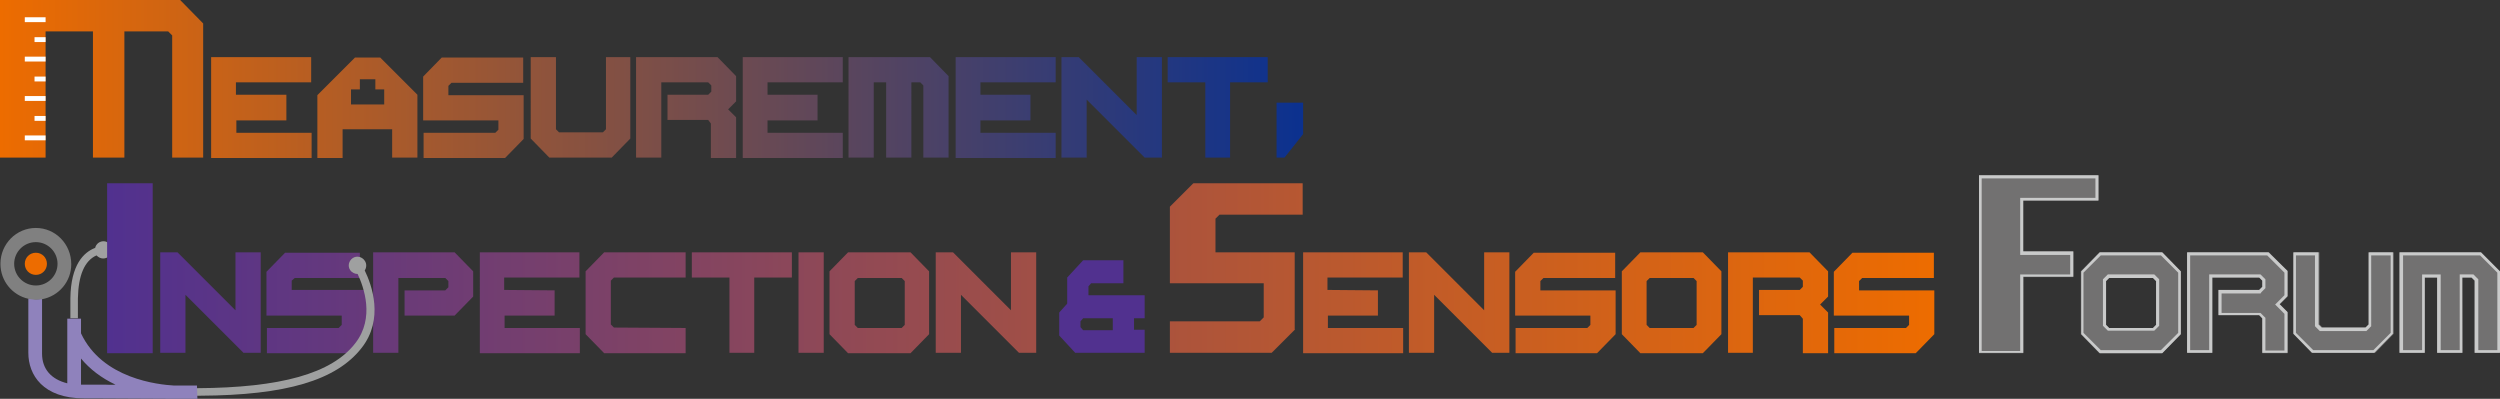 <?xml version="1.0" encoding="utf-8"?>
<!-- Generator: Adobe Illustrator 25.0.1, SVG Export Plug-In . SVG Version: 6.00 Build 0)  -->
<svg version="1.1" id="レイヤー_1" xmlns="http://www.w3.org/2000/svg" xmlns:xlink="http://www.w3.org/1999/xlink" x="0px"
	 y="0px" viewBox="0 0 564.8 90.1" style="enable-background:new 0 0 564.8 90.1;" xml:space="preserve">
<rect x="0" y="0" width="564.8" height="90.1" fill="#333333" stroke="none"/>
<style type="text/css">
	.st0{fill:#9FA0A0;}
	.st1{fill:#727171;}
	.st2{fill:#C9CACA;}
	.st3{fill:url(#SVGID_1_);}
	.st4{fill:#51318F;}
	.st5{fill:none;}
	.st6{fill:#8F82BC;}
	.st7{fill:#808080;}
	.st8{fill:#ED6C00;}
	.st9{fill:url(#SVGID_2_);}
	.st10{fill:#FFFFFF;}
</style>
<g>
	<path class="st0" d="M17.6,71.9c0-1.9,0-2.5,0-4.5c0.1-5.2,1.5-8.5,4.2-9.7c0.4,0.4,0.9,0.7,1.5,0.7c1.1,0,2-0.9,2-1.9
		c0-1.1-0.9-2-1.9-2c-0.9,0-1.7,0.6-1.9,1.5c-2.6,1-5.5,3.8-5.6,11.4c0,2,0,2.6,0,4.5H17.6z"/>
	<g>
		<path class="st1" d="M468.4,56.9v5.7h-11.3v17.2h-10V39.6H474v5.7h-17v11.5h11.4V56.9z M470.1,61.3l4.2-4.3h14.1l4.2,4.3v14.2
			l-4.2,4.3h-14.1l-4.2-4.3V61.3z M486.4,74.1l0.7-0.7v-9.9l-0.7-0.7h-9.9l-0.7,0.7v9.9l0.7,0.7H486.4z M510.4,71.2h-9.2v-5.7h9.2
			l0.7-0.7v-1.4l-0.7-0.7h-10.6v17h-5.6V57h18.4l4.2,4.3V67l-1.8,1.8l1.8,1.8v9.2h-5.7V72L510.4,71.2z M535.1,57h5.7v18.4l-4.2,4.3
			h-14.1l-4.2-4.3V57h5.7v16.3l0.7,0.7h9.9l0.7-0.7V57H535.1z M556.3,79.7h-5.7v-17h-2.8v17h-5.7V57h18.4l4.2,4.3v18.4H559V63.4
			l-0.7-0.7h-2.1L556.3,79.7L556.3,79.7z"/>
		<path class="st2" d="M473.4,40.3v4.4h-16.3h-0.7v0.7v11.5v0.7h0.7h10.6V62h-10.6h-0.7v0.7v16.6h-8.7v-39H473.4 M560.3,57.7
			l3.9,3.9v17.5h-4.3V63.4v-0.3l-0.2-0.2l-0.7-0.7l-0.2-0.2h-0.3h-2.1h-0.7v0.7v16.4h-4.3V62.7V62h-0.7h-2.8h-0.7v0.7v16.4h-4.3
			V57.7H560.3 M540.1,57.7v17.5l-3.9,3.9h-13.6l-3.9-3.9V57.7h4.3v15.7v0.3l0.2,0.2l0.7,0.7l0.2,0.2h0.3h9.9h0.3l0.2-0.2l0.7-0.7
			l0.2-0.2v-0.3V57.7H540.1 M512.2,57.7l3.9,3.9v5.1l-1.6,1.6l-0.5,0.5l0.5,0.5l1.6,1.6v8.3h-4.3v-7.1v-0.3l-0.2-0.2l-0.7-0.7
			l-0.2-0.2h-0.3h-8.5v-4.4h8.5h0.3l0.2-0.3l0.7-0.7l0.2-0.2v-0.3v-1.4v-0.3l-0.2-0.2l-0.7-0.7l-0.2-0.2h-0.3h-10.6h-0.7v0.7v16.4
			h-4.3V57.7H512.2 M488.2,57.7l3.9,3.9v13.6l-3.9,3.9h-13.6l-3.9-3.9V61.6l3.9-3.9L488.2,57.7 M476.2,74.7h0.3h9.9h0.3l0.2-0.2
			l0.7-0.7l0.2-0.2v-0.3v-9.9v-0.3l-0.2-0.2l-0.7-0.7l-0.2-0.2h-0.3h-9.9h-0.3l-0.2,0.2l-0.7,0.7l-0.2,0.2v0.3v9.9v0.3l0.2,0.2
			l0.7,0.7L476.2,74.7 M474,39.6h-26.9v40.1h10V62.5h11.3v-5.7h-11.3V45.3h17v-5.7H474z M560.5,57h-18.4v22.7h5.7v-17h2.8v17h5.7
			v-17h2.1l0.7,0.7v16.3h5.7V61.3L560.5,57L560.5,57z M540.8,57h-5.7v16.3l-0.7,0.7h-9.9l-0.7-0.7V57h-5.7v18.4l4.2,4.3h14.1
			l4.2-4.3V57H540.8z M512.5,57h-18.4v22.7h5.7v-17h10.6l0.7,0.7v1.4l-0.7,0.7h-9.2v5.7h9.2l0.7,0.7v7.8h5.7v-9.2l-1.8-1.8l1.8-1.8
			v-5.7L512.5,57L512.5,57z M488.5,57h-14.1l-4.2,4.3v14.2l4.2,4.3h14.1l4.2-4.3V61.3L488.5,57L488.5,57z M476.5,74.1l-0.7-0.7v-9.9
			l0.7-0.7h9.9l0.7,0.7v9.9l-0.7,0.7H476.5L476.5,74.1z"/>
	</g>
	
		<linearGradient id="SVGID_1_" gradientUnits="userSpaceOnUse" x1="24.2" y1="77.29" x2="437" y2="77.29" gradientTransform="matrix(1 0 0 -1 0 137.89)">
		<stop  offset="0" style="stop-color:#51318F"/>
		<stop  offset="1" style="stop-color:#ED6C00"/>
	</linearGradient>
	<path class="st3" d="M24.2,79.7V41.4h10.3v38.4H24.2V79.7z M41.9,66.6v13.1h-5.7V57h3.9l13.1,13.1V57h5.7v22.7H55L41.9,66.6z
		 M82.9,75.5l-4.2,4.3H60.3v-5.7h16.2l0.7-0.7v-2.1h-17v-9.9l4.2-4.3h16.9v5.7H66.6l-0.7,0.6v2.1h17V75.5z M90,79.7h-5.7V57h18.4
		l4.2,4.3V67l-4.2,4.3H91.4v-5.7h9.2l0.7-0.7v-1.4l-0.7-0.7H90V79.7z M125.3,65.6v5.7H114v2.8h17v5.7h-22.6V57h22.5v5.7h-17v2.8
		L125.3,65.6L125.3,65.6z M154.9,74.1v5.7h-18.4l-4.2-4.3V61.3l4.2-4.3h18.4v5.7h-16.2l-0.7,0.7v9.9l0.7,0.7L154.9,74.1L154.9,74.1z
		 M170.5,79.7h-5.7v-17h-8.5V57h22.6v5.7h-8.5v17H170.5z M180.4,79.7V57h5.7v22.7H180.4z M187.4,61.3l4.2-4.3h14.1l4.2,4.3v14.2
		l-4.2,4.3h-14.1l-4.2-4.3V61.3z M203.7,74.1l0.7-0.7v-9.9l-0.7-0.7h-9.9l-0.7,0.7v9.9l0.7,0.7H203.7z M217.1,66.6v13.1h-5.7V57h3.9
		l13.1,13.1V57h5.7v22.7h-3.9L217.1,66.6z M292.6,74.4l-5.3,5.3h-23v-7.1h20.3l0.9-0.9V64h-21.2V46.7l5.3-5.3h24.7v7.1h-18.8
		l-0.9,0.9V57h17.9v17.4H292.6z M311.3,65.6v5.7H300v2.8h17v5.7h-22.6V57h22.5v5.7h-17v2.8L311.3,65.6L311.3,65.6z M324,66.6v13.1
		h-5.7V57h3.9l13.1,13.1V57h5.7v22.7h-3.9L324,66.6z M365,75.5l-4.2,4.3h-18.4v-5.7h16.2l0.7-0.7v-2.1h-17v-9.9l4.2-4.3h18.4v5.7
		h-16.2l-0.7,0.7v2.1h17V75.5z M366.4,61.3l4.2-4.3h14.1l4.2,4.3v14.2l-4.2,4.3h-14.1l-4.2-4.3V61.3z M382.6,74.1l0.7-0.7v-9.9
		l-0.7-0.7h-9.9l-0.7,0.7v9.9l0.7,0.7H382.6z M406.6,71.2h-9.2v-5.7h9.2l0.7-0.7v-1.4l-0.7-0.7H396v17h-5.6V57h18.4l4.2,4.3V67
		l-1.8,1.8l1.8,1.8v9.2h-5.7V72L406.6,71.2z M437,75.5l-4.2,4.3h-18.4v-5.7h16.2l0.7-0.7v-2.1h-17v-9.9l4.2-4.3h18.4v5.7h-16.2
		l-0.7,0.7v2.1h17V75.5z"/>
	<g>
		<path class="st4" d="M242.9,79.7l-3.6-3.9v-5.2l1.8-2v-5.9l3.6-3.9h9.1V64h-7.3l-0.6,0.7v2h12.7v5.2h-2.4v2.6h2.4v5.2
			C258.6,79.7,242.9,79.7,242.9,79.7z M251.4,71.9h-6.7l-0.6,0.7v1.3l0.6,0.7h6.7V71.9z"/>
	</g>
	<path class="st0" d="M82.4,61.1c0.4-0.6,0.5-1.5,0-2.2c-0.6-0.9-1.8-1.2-2.7-0.6c-0.9,0.6-1.2,1.8-0.6,2.7c0.4,0.6,1.1,0.9,1.7,0.9
		c1.4,3,3.9,9.9-0.5,15.6C75,84.4,63.4,87.6,44.5,87.7v1.7h0.7c19.5-0.1,30.8-3.5,36.5-10.8C86.8,72.1,84,64.4,82.4,61.1z"/>
	<g>
		<path class="st5" d="M18.3,81c0,2.6,0,4.6,0,5.9c0.2,0,0.4,0,0.6,0h4.8c0.6,0,1.4,0,2.3,0C22.9,85.4,20.3,83.4,18.3,81z"/>
		<path class="st5" d="M13,59.6c0-2.7-2.2-4.9-4.9-4.9s-4.9,2.2-4.9,4.9s2.2,4.9,4.9,4.9S13,62.3,13,59.6z"/>
		<path class="st6" d="M44.5,87.1c-0.8,0-1.7,0-2.5,0c-0.9,0-1.8,0-2.7,0c-3.5-0.2-16.2-1.5-21-11.8c0-1.1,0-2.2,0-3.3h-3.1
			c0,6.7,0,11.8,0,14.6c-3.6-0.9-5.7-3.2-5.7-6.7V67.5c-0.5,0.1-0.9,0.1-1.4,0.1c-0.6,0-1.2-0.1-1.7-0.2v12.3C6.4,84.7,9.7,90,19,90
			h1.7c0,0,2.2,0,18.6,0.1c0.4,0,0.7,0,0.9,0c0.1,0,0.1,0,0.1,0l0,0c0.6,0,1.1,0,1.7,0c0.4,0,0.9,0,1.3,0c0.4,0,0.9,0,1.3,0
			L44.5,87.1z M23.7,86.9h-4.8c-0.2,0-0.4,0-0.6,0c0-1.3,0-3.3,0-5.9c2,2.4,4.6,4.4,7.8,5.9C25.1,87,24.4,86.9,23.7,86.9z"/>
		<path class="st7" d="M8.1,51.5c-4.4,0-8,3.6-8,8.1c0,3.9,2.7,7.1,6.3,7.9c0.6,0.1,1.1,0.2,1.7,0.2c0.5,0,1-0.1,1.4-0.1
			c3.8-0.7,6.6-4,6.6-7.9C16.1,55.1,12.5,51.5,8.1,51.5z M8.1,64.5c-2.7,0-4.9-2.2-4.9-4.9s2.2-4.9,4.9-4.9s4.9,2.2,4.9,4.9
			S10.8,64.5,8.1,64.5z"/>
	</g>
	<path class="st8" d="M5.6,59.6c0,1.4,1.1,2.5,2.5,2.5s2.5-1.1,2.5-2.5s-1.1-2.5-2.5-2.5S5.6,58.2,5.6,59.6z"/>
	<g>
		
			<linearGradient id="SVGID_2_" gradientUnits="userSpaceOnUse" x1="0" y1="120.04" x2="294.4" y2="120.04" gradientTransform="matrix(1 0 0 -1 0 137.89)">
			<stop  offset="0" style="stop-color:#ED6C00"/>
			<stop  offset="1" style="stop-color:#0B318F"/>
		</linearGradient>
		<path class="st9" d="M28.1,35.6H21V7.1H10.3v28.5H0V0h40.7l5.2,5.3v30.3h-7V8L38,7.1h-9.9C28.1,7.1,28.1,35.6,28.1,35.6z
			 M64.7,21.5v5.7H53.4V30h17v5.7H47.7V12.9h22.6v5.7h-17v2.8h11.4V21.5z M118.3,31.4l-4.2,4.3H95.7V30h16.2l0.7-0.7v-2.1h-17v-9.9
			l4.2-4.3h18.4v5.7H102l-0.7,0.7v2.1h17C118.3,21.5,118.3,31.4,118.3,31.4z M136.7,12.9h5.7v18.4l-4.2,4.3h-14.1l-4.2-4.3V12.9h5.7
			v16.3l0.7,0.7h9.9l0.7-0.7V12.9H136.7z M160,27.1h-9.2v-5.7h9.2l0.7-0.7v-1.4l-0.7-0.7h-10.6v17h-5.7V12.9h18.4l4.2,4.3v5.7
			l-1.8,1.8l1.8,1.8v9.2h-5.7v-7.8L160,27.1z M184.7,21.5v5.7h-11.3V30h17v5.7h-22.6V12.9h22.6v5.7h-17v2.8h11.3V21.5z M205.9,35.6
			h-5.7v-17h-2.8v17h-5.7V12.9h18.4l4.2,4.3v18.4h-5.7V19.3l-0.7-0.7h-2V35.6z M232.8,21.5v5.7h-11.3V30h17v5.7h-22.6V12.9h22.6v5.7
			h-17v2.8h11.3V21.5z M245.5,22.5v13.1h-5.7V12.9h3.9L256.8,26V12.9h5.7v22.7h-3.9L245.5,22.5z M278,35.6h-5.7v-17h-8.5v-5.7h22.6
			v5.7h-8.5v17H278z M288.4,23.2h6v7.1l-4.2,5.3h-1.8V23.2z M77.4,29.3v6.4h-5.7V21.5l7.4-7.4l1.1-1.1h5.7l1,1l7.4,7.4v14.2h-5.7
			v-6.4H77.4V29.3z M84.8,20.2v-2.3h-3.5v2.3h-2v3.4h7.5v-3.4H84.8z"/>
		<g>
			<rect x="5.6" y="21.7" class="st10" width="4.7" height="1.1"/>
			<rect x="5.6" y="3.9" class="st10" width="4.7" height="1.1"/>
			<rect x="7.8" y="8.4" class="st10" width="2.5" height="1.1"/>
			<rect x="5.6" y="12.8" class="st10" width="4.7" height="1.1"/>
			<rect x="7.8" y="17.3" class="st10" width="2.5" height="1.1"/>
			<rect x="5.6" y="30.6" class="st10" width="4.7" height="1.1"/>
			<rect x="7.8" y="26.2" class="st10" width="2.5" height="1.1"/>
		</g>
	</g>
</g>
</svg>
